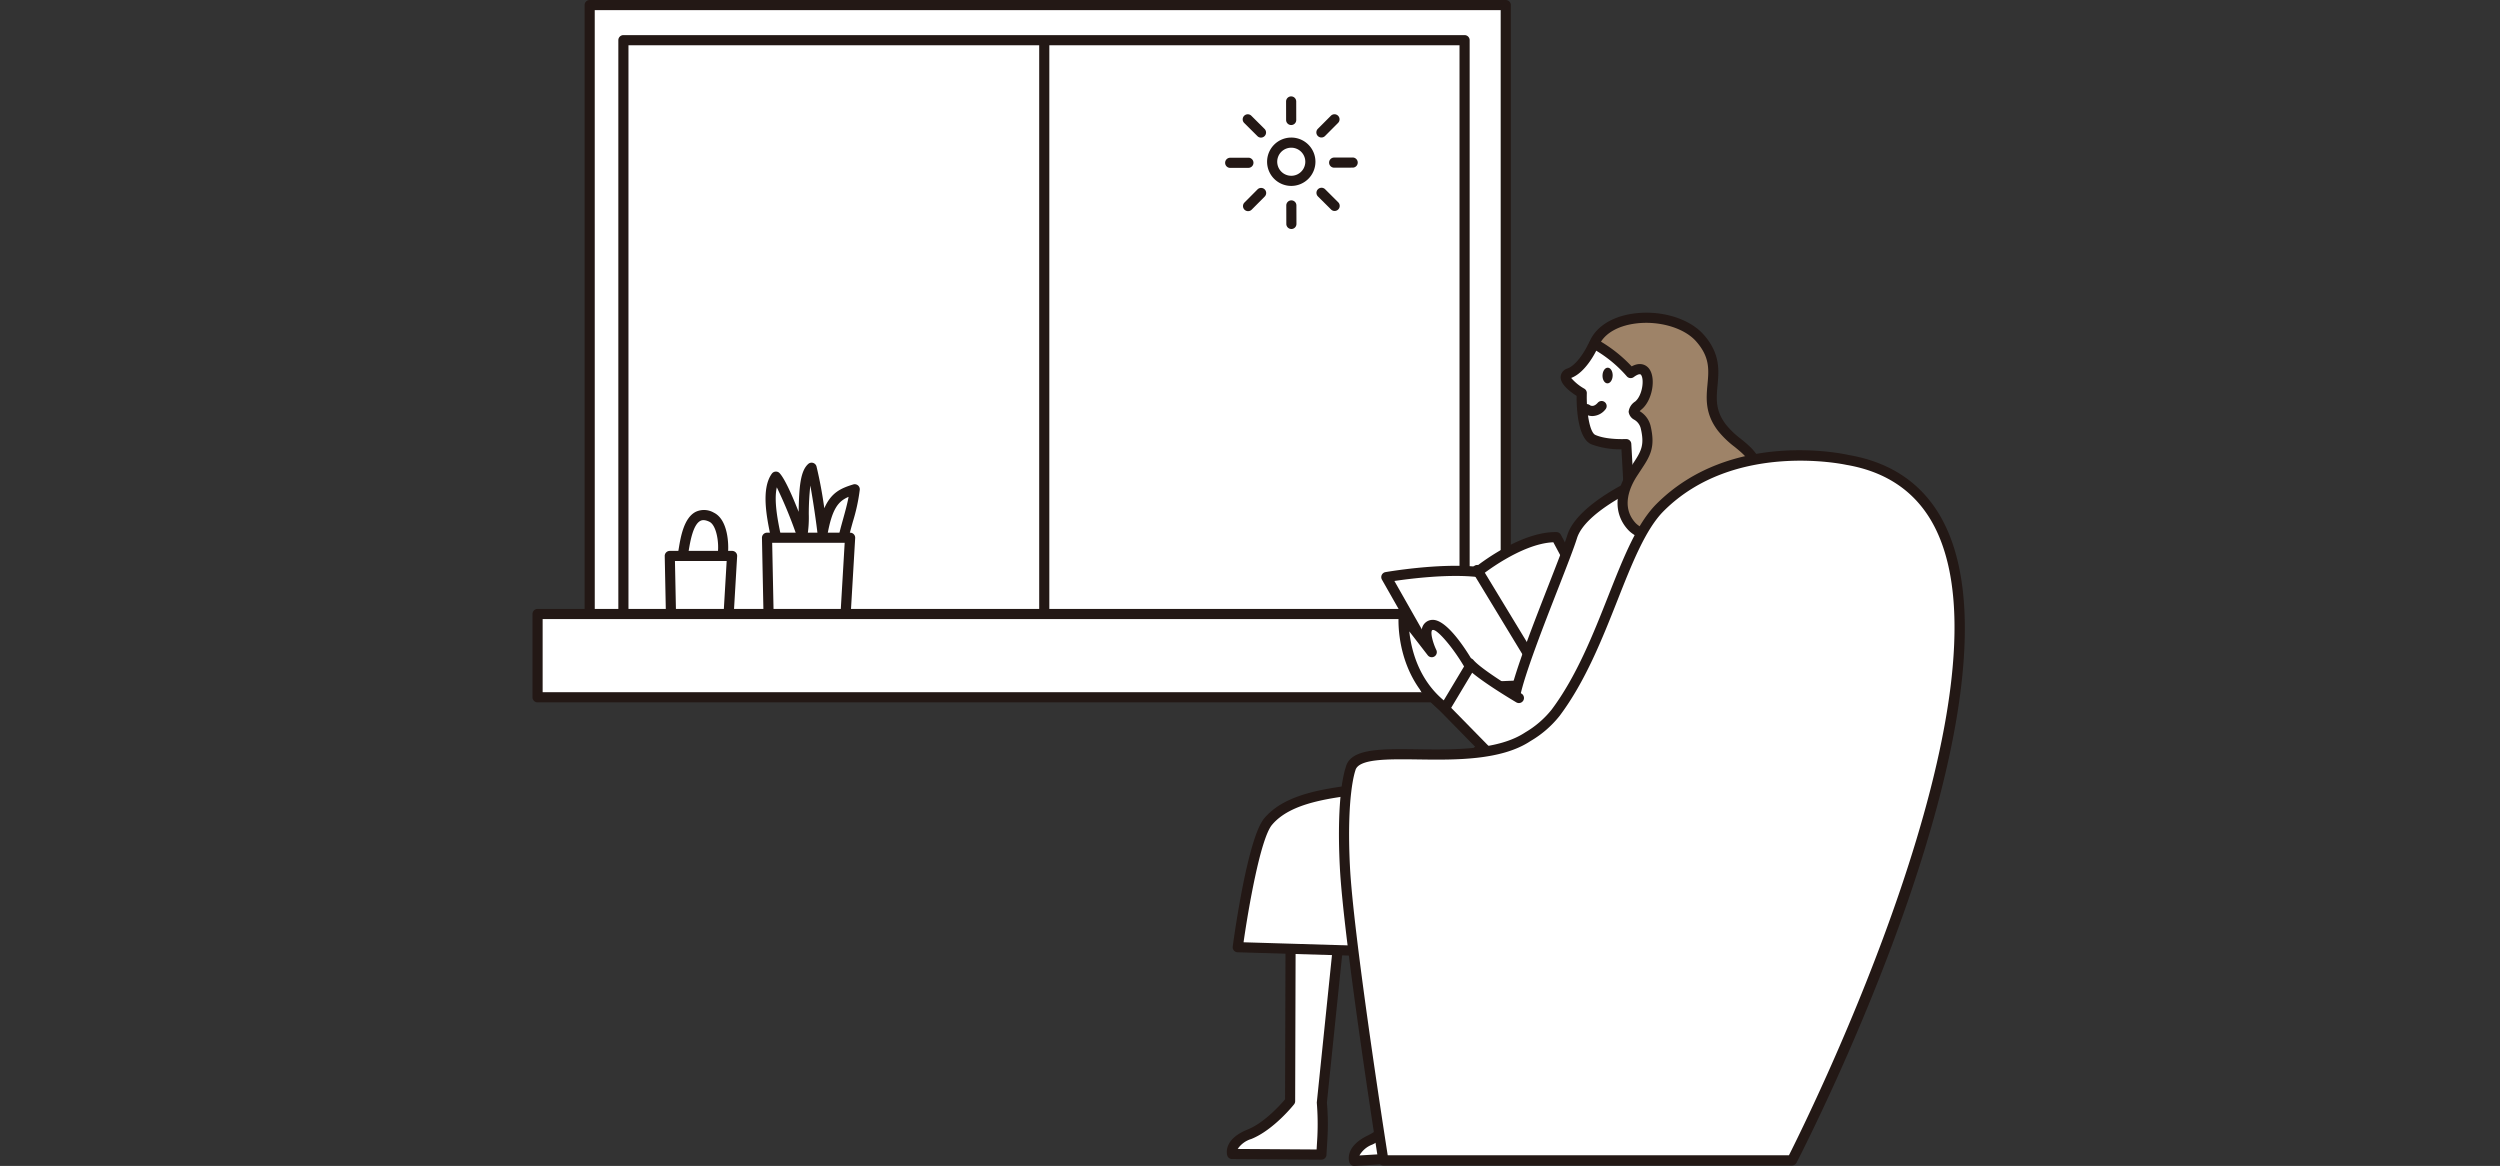 <svg xmlns="http://www.w3.org/2000/svg" width="500" height="233.182" viewBox="0 0 500 233.182">
  <rect x="0" y="0" width="500" height="233.182" fill="#333333" stroke="none"/>
  <g id="sec06-img05" transform="translate(-64.5 -2642)">
    <g id="グループ_423" data-name="グループ 423" transform="translate(171 2642)">
      <g id="グループ_389" data-name="グループ 389" transform="translate(10.421)">
        <rect id="長方形_34" data-name="長方形 34" width="183.216" height="130.379" transform="translate(1.013 1.014)" fill="#fff"/>
        <path id="パス_916" data-name="パス 916" d="M1122.786,9594.288H939.569a1.012,1.012,0,0,1-1.014-1.016V9462.9a1.012,1.012,0,0,1,1.014-1.016h183.217a1.014,1.014,0,0,1,1.014,1.016v130.377A1.014,1.014,0,0,1,1122.786,9594.288Zm-182.2-2.027H1121.77V9463.909H940.582Z" transform="translate(-938.555 -9461.88)" fill="#231815"/>
      </g>
      <g id="グループ_390" data-name="グループ 390" transform="translate(17.166 7.024)">
        <path id="パス_917" data-name="パス 917" d="M942.3,9465.758h168.237v116.121L942.3,9580.521Z" transform="translate(-941.285 -9464.743)" fill="#fff"/>
        <path id="パス_918" data-name="パス 918" d="M1111.059,9583.416h-.008l-168.236-1.355a1.014,1.014,0,0,1-1.005-1.014V9466.283a1.013,1.013,0,0,1,1.014-1.014h168.236a1.014,1.014,0,0,1,1.014,1.014V9582.4a1.006,1.006,0,0,1-1.014,1.012Zm-167.222-3.377,166.209,1.342V9467.3H943.836Z" transform="translate(-941.809 -9465.27)" fill="#231815"/>
      </g>
      <g id="グループ_391" data-name="グループ 391" transform="translate(101.339 7.312)">
        <line id="線_52" data-name="線 52" y2="114.305" transform="translate(1.015 1.012)" fill="#fff"/>
        <path id="パス_919" data-name="パス 919" d="M983.429,9581.739a1.014,1.014,0,0,1-1.014-1.014v-114.3a1.014,1.014,0,0,1,2.027,0v114.3A1.013,1.013,0,0,1,983.429,9581.739Z" transform="translate(-982.415 -9465.407)" fill="#231815"/>
      </g>
      <g id="グループ_405" data-name="グループ 405" transform="translate(138.496 19.28)">
        <g id="グループ_392" data-name="グループ 392" transform="translate(8.422 8.233)">
          <circle id="楕円形_25" data-name="楕円形 25" cx="3.821" cy="3.821" r="3.821" transform="translate(1.015 1.012)" fill="#fff"/>
          <path id="パス_920" data-name="パス 920" d="M1009.239,9484.823a4.835,4.835,0,1,1,4.834-4.836A4.842,4.842,0,0,1,1009.239,9484.823Zm0-7.643a2.808,2.808,0,1,0,2.807,2.807A2.81,2.81,0,0,0,1009.239,9477.181Z" transform="translate(-1004.403 -9475.153)" fill="#231815"/>
        </g>
        <g id="グループ_395" data-name="グループ 395" transform="translate(12.22)">
          <g id="グループ_393" data-name="グループ 393" transform="translate(0.041 20.794)">
            <line id="線_53" data-name="線 53" x1="0.007" y1="3.699" transform="translate(1.015 1.012)" fill="#fff"/>
            <path id="パス_921" data-name="パス 921" d="M1007.277,9486.937a1.011,1.011,0,0,1-1.014-1.01l-.008-3.7a1.011,1.011,0,0,1,1.011-1.016h0a1.01,1.01,0,0,1,1.013,1.012l.009,3.7a1.01,1.01,0,0,1-1.012,1.014Z" transform="translate(-1006.255 -9481.212)" fill="#231815"/>
          </g>
          <g id="グループ_394" data-name="グループ 394">
            <line id="線_54" data-name="線 54" x1="0.007" y1="3.699" transform="translate(1.014 1.016)" fill="#fff"/>
            <path id="パス_922" data-name="パス 922" d="M1007.255,9476.91a1.014,1.014,0,0,1-1.014-1.012l-.006-3.7a1.014,1.014,0,0,1,1.014-1.018h0a1.016,1.016,0,0,1,1.014,1.014l.006,3.7a1.013,1.013,0,0,1-1.014,1.016Z" transform="translate(-1006.235 -9471.182)" fill="#231815"/>
          </g>
        </g>
        <g id="グループ_398" data-name="グループ 398" transform="translate(3.568 3.605)">
          <g id="グループ_396" data-name="グループ 396" transform="translate(14.73 14.672)">
            <line id="線_55" data-name="線 55" x1="2.62" y1="2.61" transform="translate(1.016 1.014)" fill="#fff"/>
            <path id="パス_923" data-name="パス 923" d="M1012.8,9484.636a1,1,0,0,1-.717-.3l-2.62-2.607a1.016,1.016,0,0,1,1.435-1.439l2.62,2.611a1.015,1.015,0,0,1-.717,1.732Z" transform="translate(-1009.167 -9479.998)" fill="#231815"/>
          </g>
          <g id="グループ_397" data-name="グループ 397">
            <line id="線_56" data-name="線 56" x1="2.62" y1="2.609" transform="translate(1.015 1.014)" fill="#fff"/>
            <path id="パス_924" data-name="パス 924" d="M1005.695,9477.558a1,1,0,0,1-.715-.3l-2.62-2.607a1.015,1.015,0,1,1,1.432-1.437l2.62,2.609a1.015,1.015,0,0,1-.717,1.732Z" transform="translate(-1002.061 -9472.921)" fill="#231815"/>
          </g>
        </g>
        <g id="グループ_401" data-name="グループ 401" transform="translate(0 12.221)">
          <g id="グループ_399" data-name="グループ 399" transform="translate(20.791)">
            <line id="線_57" data-name="線 57" x1="3.697" y2="0.008" transform="translate(1.014 1.014)" fill="#fff"/>
            <path id="パス_925" data-name="パス 925" d="M1011.384,9479.112a1.013,1.013,0,0,1,0-2.025l3.7-.01h0a1.013,1.013,0,1,1,0,2.025l-3.7.01Z" transform="translate(-1010.37 -9477.077)" fill="#231815"/>
          </g>
          <g id="グループ_400" data-name="グループ 400" transform="translate(0 0.04)">
            <line id="線_58" data-name="線 58" x1="3.697" y2="0.008" transform="translate(1.014 1.016)" fill="#fff"/>
            <path id="パス_926" data-name="パス 926" d="M1001.354,9479.135a1.015,1.015,0,0,1,0-2.029l3.7-.008h0a1.015,1.015,0,0,1,0,2.029l-3.7.008Z" transform="translate(-1000.34 -9477.098)" fill="#231815"/>
          </g>
        </g>
        <g id="グループ_404" data-name="グループ 404" transform="translate(3.602 3.571)">
          <g id="グループ_402" data-name="グループ 402" transform="translate(14.672)">
            <line id="線_59" data-name="線 59" x1="2.609" y2="2.62" transform="translate(1.016 1.014)" fill="#fff"/>
            <path id="パス_927" data-name="パス 927" d="M1010.17,9477.553a1.017,1.017,0,0,1-.717-1.734l2.61-2.617a1.015,1.015,0,1,1,1.437,1.434l-2.61,2.619A1.021,1.021,0,0,1,1010.17,9477.553Z" transform="translate(-1009.156 -9472.904)" fill="#231815"/>
          </g>
          <g id="グループ_403" data-name="グループ 403" transform="translate(0 14.731)">
            <line id="線_60" data-name="線 60" x1="2.609" y2="2.621" transform="translate(1.016 1.014)" fill="#fff"/>
            <path id="パス_928" data-name="パス 928" d="M1003.092,9484.66a1.014,1.014,0,0,1-.717-1.73l2.608-2.621a1.014,1.014,0,0,1,1.438,1.43l-2.61,2.625A1.018,1.018,0,0,1,1003.092,9484.66Z" transform="translate(-1002.077 -9480.01)" fill="#231815"/>
          </g>
        </g>
      </g>
      <g id="グループ_406" data-name="グループ 406" transform="translate(26.44 110.177)">
        <path id="パス_929" data-name="パス 929" d="M947.076,9530.4l-.3-14.885h12.454l-.911,15.492" transform="translate(-945.757 -9514.505)" fill="#fff"/>
        <path id="パス_930" data-name="パス 930" d="M958.843,9532.551l-.06,0a1.014,1.014,0,0,1-.953-1.072l.848-14.42H948.333l.282,13.854a1.012,1.012,0,0,1-.993,1.033.973.973,0,0,1-1.034-.992l-.3-14.887a1.009,1.009,0,0,1,1.014-1.033h12.456a1,1,0,0,1,1.012,1.07l-.91,15.494A1.012,1.012,0,0,1,958.843,9532.551Z" transform="translate(-946.283 -9515.031)" fill="#231815"/>
      </g>
      <path id="パス_931" data-name="パス 931" d="M971.481,9523.156a.948.948,0,0,1-.2-.02,1.014,1.014,0,0,1-.8-1.189c.274-1.4.667-2.822,1.051-4.193.4-1.453.819-2.945,1.084-4.4-2.034.865-3.273,2.332-4.206,7.451a1.015,1.015,0,0,1-2.006-.074c-.2-1.836-.825-6.289-1.439-9.635a52.925,52.925,0,0,0-.309,5.7,22.975,22.975,0,0,1-.332,4.707,1.014,1.014,0,0,1-.954.742,1.1,1.1,0,0,1-.987-.7,87.2,87.2,0,0,0-4.119-10.094c-.616,2.646.2,6.666.682,9.025l.112.551a1.015,1.015,0,0,1-.8,1.2,1.037,1.037,0,0,1-1.2-.795l-.108-.545c-.7-3.42-1.861-9.137.309-12.156a1,1,0,0,1,.759-.422.966.966,0,0,1,.808.32c1.065,1.146,2.612,4.7,3.8,7.727.085-4.715.3-8.156,1.924-9.58a1,1,0,0,1,.954-.211,1.018,1.018,0,0,1,.692.691,85.237,85.237,0,0,1,1.563,8.383c1.376-3.135,3.3-4,5.786-4.764a1.014,1.014,0,0,1,1.308,1.063,36.368,36.368,0,0,1-1.374,6.363c-.371,1.332-.755,2.713-1.014,4.037A1.016,1.016,0,0,1,971.481,9523.156Z" transform="translate(-909.399 -9413.987)" fill="#231815"/>
      <g id="グループ_407" data-name="グループ 407" transform="translate(45.882 106.533)">
        <path id="パス_932" data-name="パス 932" d="M956.455,9528.646l-.3-14.885h16.617l-.911,15.492" transform="translate(-955.137 -9512.749)" fill="#fff"/>
        <path id="パス_933" data-name="パス 933" d="M972.382,9530.792l-.058,0a1.013,1.013,0,0,1-.954-1.07l.846-14.418h-14.5l.282,13.848a1.011,1.011,0,0,1-.993,1.035,1.042,1.042,0,0,1-1.034-.992l-.3-14.885a1.016,1.016,0,0,1,1.014-1.035h16.619a1.01,1.01,0,0,1,1.012,1.072l-.91,15.49A1.013,1.013,0,0,1,972.382,9530.792Z" transform="translate(-955.662 -9513.272)" fill="#231815"/>
      </g>
      <g id="グループ_408" data-name="グループ 408" transform="translate(0 121.786)">
        <rect id="長方形_35" data-name="長方形 35" width="200.458" height="16.655" transform="translate(1.015 1.016)" fill="#fff"/>
        <path id="パス_934" data-name="パス 934" d="M1135,9539.317H934.544a1.015,1.015,0,0,1-1.016-1.014v-16.656a1.014,1.014,0,0,1,1.016-1.016H1135a1.014,1.014,0,0,1,1.014,1.016V9538.3A1.014,1.014,0,0,1,1135,9539.317Zm-199.444-2.027h198.428v-14.629H935.557Z" transform="translate(-933.528 -9520.632)" fill="#231815"/>
      </g>
      <g id="グループ_422" data-name="グループ 422" transform="translate(138.861 62.538)">
        <g id="グループ_420" data-name="グループ 420">
          <g id="グループ_409" data-name="グループ 409" transform="translate(66.765 0.632)">
            <path id="パス_935" data-name="パス 935" d="M1038.534,9498.1s-1.967,4.205-4.575,5.191,2.459,3.979,2.459,3.979-.245,8.164,2.3,9.307,6.6.908,6.6.908l.479,8.537,11.44-.721s3.762-27.238-3.124-31C1048.517,9491.248,1041.26,9493.207,1038.534,9498.1Z" transform="translate(-1032.199 -9491.83)" fill="#fff"/>
            <path id="パス_936" data-name="パス 936" d="M1046.324,9527.561a1,1,0,0,1-.674-.256,1.017,1.017,0,0,1-.34-.7l-.423-7.562a16.306,16.306,0,0,1-6.059-1.016c-2.717-1.219-2.927-7.393-2.908-9.668-1.434-.914-3.317-2.4-3.19-3.877a1.9,1.9,0,0,1,1.4-1.617c1.822-.689,3.518-3.607,4.015-4.67.01-.021.021-.043.031-.066,3.062-5.49,10.982-7.449,16.956-4.189,7.29,3.979,4.036,29.166,3.642,32.027a1.017,1.017,0,0,1-.941.871l-11.44.723C1046.368,9527.561,1046.347,9527.561,1046.324,9527.561Zm-.479-10.566a1.015,1.015,0,0,1,1.014.957l.421,7.52,9.587-.605c1.01-7.93,2.25-26.437-2.711-29.148-5.017-2.74-11.642-1.162-14.193,3.369-.288.609-2.272,4.6-5.118,5.678l-.016,0a9.617,9.617,0,0,0,2.633,2.154,1.014,1.014,0,0,1,.5.9c-.108,3.613.551,7.83,1.7,8.346,2.282,1.027,6.088.824,6.13.824Z" transform="translate(-1032.724 -9492.354)" fill="#231815"/>
          </g>
          <g id="グループ_412" data-name="グループ 412" transform="translate(0 101.986)">
            <g id="グループ_410" data-name="グループ 410" transform="translate(0 0.047)">
              <path id="パス_937" data-name="パス 937" d="M1012.807,9544.248l-.151,52.16s-3.924,4.93-8.134,6.619-3.468,3.945-3.468,3.945l17.856.117.205-3.486a53.461,53.461,0,0,0-.114-7.006l5.667-54.836Z" transform="translate(-999.994 -9540.745)" fill="#fff"/>
              <path id="パス_938" data-name="パス 938" d="M1019.434,9608.63h-.006l-17.858-.115a1.015,1.015,0,0,1-.958-.7c-.041-.131-.982-3.186,4.055-5.205,3.369-1.352,6.635-5.023,7.5-6.043l.151-51.8a1.012,1.012,0,0,1,.806-.992l11.859-2.486a1.016,1.016,0,0,1,1.219,1.1l-5.665,54.838v0a48.713,48.713,0,0,1,.114,6.965l-.2,3.48A1.013,1.013,0,0,1,1019.434,9608.63Zm-16.741-2.139,15.783.105.149-2.523a53.3,53.3,0,0,0-.112-6.857l5.524-53.65-9.7,2.031-.149,51.342a1,1,0,0,1-.22.627c-.166.213-4.14,5.16-8.549,6.93A5.011,5.011,0,0,0,1002.693,9606.491Zm10.485-9.555h0Z" transform="translate(-1000.516 -9541.271)" fill="#231815"/>
            </g>
            <g id="グループ_411" data-name="グループ 411" transform="translate(24.391)">
              <path id="パス_939" data-name="パス 939" d="M1030.631,9603.811a53.631,53.631,0,0,0-.611-6.982l1.754-55.09L1020.119,9545l3.555,52.053s-3.561,5.18-7.643,7.145-3.178,4.166-3.178,4.166l17.821-1.064Z" transform="translate(-1011.76 -9540.724)" fill="#fff"/>
              <path id="パス_940" data-name="パス 940" d="M1013.376,9609.905a1.016,1.016,0,0,1-.939-.629c-.05-.125-1.208-3.113,3.679-5.469,3.257-1.566,6.254-5.445,7.044-6.52l-3.53-51.693a1.016,1.016,0,0,1,.74-1.047l11.654-3.266a1.038,1.038,0,0,1,.9.178,1.024,1.024,0,0,1,.39.836l-1.754,55.09h0a49.361,49.361,0,0,1,.609,6.938l.042,3.492a1.013,1.013,0,0,1-.954,1.023l-17.817,1.064Zm8.335-63.625,3.5,51.232a1.02,1.02,0,0,1-.174.646c-.154.219-3.767,5.424-8.039,7.479a4.95,4.95,0,0,0-2.579,2.176l15.752-.941-.031-2.523a53.283,53.283,0,0,0-.6-6.836l1.7-53.9Z" transform="translate(-1012.282 -9541.247)" fill="#231815"/>
            </g>
          </g>
          <g id="グループ_413" data-name="グループ 413" transform="translate(30.892 43.875)">
            <path id="パス_941" data-name="パス 941" d="M1029.2,9545.1l-13.287-23.406s10.721-1.865,18.227-1.031c0,0,8.706-7.09,15.777-6.955l13.055,24.439s-15.358,1.43-15.626,5.227C1047.342,9543.373,1033.2,9543.1,1029.2,9545.1Z" transform="translate(-1014.893 -9512.688)" fill="#fff"/>
            <path id="パス_942" data-name="パス 942" d="M1029.721,9546.64a1.009,1.009,0,0,1-.881-.514l-13.29-23.4a1.016,1.016,0,0,1,.709-1.5c.435-.074,10.568-1.811,18.1-1.088,1.694-1.314,9.291-6.918,15.885-6.918.073,0,.145,0,.216,0a1.016,1.016,0,0,1,.877.537l13.055,24.438a1.019,1.019,0,0,1-.8,1.49c-6.859.641-14.587,2.559-14.709,4.287a1.012,1.012,0,0,1-1.012.943h-.021c-3.852-.051-14.575.074-17.672,1.621A1.034,1.034,0,0,1,1029.721,9546.64ZM1018.042,9523l12.123,21.357c4.332-1.473,14.166-1.5,16.971-1.477,1.675-3.17,10.329-4.551,14.753-5.057l-12.056-22.564c-6.511.26-14.448,6.654-14.531,6.721a1.06,1.06,0,0,1-.753.221C1028.862,9521.567,1021.186,9522.532,1018.042,9523Z" transform="translate(-1015.418 -9513.216)" fill="#231815"/>
          </g>
          <g id="グループ_414" data-name="グループ 414" transform="translate(49.074 50.457)">
            <line id="線_61" data-name="線 61" x2="13.074" y2="21.552" transform="translate(1.015 1.016)" fill="#fff"/>
            <path id="パス_943" data-name="パス 943" d="M1038.278,9539.971a1.023,1.023,0,0,1-.869-.484l-13.072-21.557a1.015,1.015,0,0,1,1.737-1.051l13.072,21.555a1.009,1.009,0,0,1-.869,1.537Z" transform="translate(-1024.19 -9516.391)" fill="#231815"/>
          </g>
          <g id="グループ_415" data-name="グループ 415" transform="translate(1.174 32.444)">
            <path id="パス_944" data-name="パス 944" d="M1102.5,9522.1a13.647,13.647,0,0,0-10.883-11.684l-8.872-2.23s-12.41,5.264-14.295,11.361c-1.579,5.111-9.886,24.5-11.376,31.633,0,0-3.793,12.4-16.461,16.414-10.56,3.354-26.656,1.4-32.964,8.916-3.207,3.816-6.076,25.115-6.076,25.115l66.856,2.008Z" transform="translate(-1000.557 -9507.174)" fill="#fff"/>
            <path id="パス_945" data-name="パス 945" d="M1068.953,9605.175h-.029l-66.856-2a1,1,0,0,1-.744-.357,1.011,1.011,0,0,1-.232-.791c.3-2.213,3-21.707,6.3-25.637,4.3-5.121,12.692-6.086,20.806-7.021a70.279,70.279,0,0,0,12.628-2.207c11.988-3.8,15.762-15.627,15.8-15.746.943-4.545,4.68-14.111,7.682-21.8,1.679-4.3,3.132-8.02,3.692-9.834,2-6.477,14.343-11.777,14.867-12a1.015,1.015,0,0,1,.645-.051l8.872,2.23a14.622,14.622,0,0,1,11.644,12.557,1,1,0,0,1-.071.5l-34.071,81.533A1.016,1.016,0,0,1,1068.953,9605.175Zm-65.695-4,65.027,1.949,33.7-80.645a12.636,12.636,0,0,0-10.058-10.547l-8.57-2.15c-1.884.844-11.847,5.52-13.414,10.592-.584,1.883-2.048,5.635-3.742,9.975-2.975,7.613-6.677,17.1-7.61,21.563-.184.619-4.123,13.045-17.147,17.18a71.855,71.855,0,0,1-13.012,2.285c-7.719.887-15.7,1.811-19.483,6.311C1006.62,9580.464,1004.191,9594.653,1003.258,9601.179Z" transform="translate(-1001.083 -9507.701)" fill="#231815"/>
          </g>
          <g id="グループ_416" data-name="グループ 416" transform="translate(38.73 69.097)">
            <path id="パス_946" data-name="パス 946" d="M1038.381,9532.835s-8.062-4.766-9.9-6.963l-8.8,5.129,17.593,17.959,10.628-13.926" transform="translate(-1018.675 -9524.857)" fill="#fff"/>
            <path id="パス_947" data-name="パス 947" d="M1037.807,9550.5a1.009,1.009,0,0,1-.725-.307l-17.591-17.957a1.018,1.018,0,0,1,.211-1.59l8.8-5.129a1.02,1.02,0,0,1,1.293.225c1.41,1.7,7.429,5.439,9.631,6.738a1.017,1.017,0,0,1-1.032,1.752c-.769-.459-7.042-4.191-9.556-6.559l-6.984,4.072,15.862,16.189,9.917-12.992a1.014,1.014,0,1,1,1.613,1.23l-10.63,13.926a1.007,1.007,0,0,1-.742.4C1037.848,9550.5,1037.825,9550.5,1037.807,9550.5Z" transform="translate(-1019.2 -9525.382)" fill="#231815"/>
          </g>
          <g id="グループ_417" data-name="グループ 417" transform="translate(34.332 59.601)">
            <path id="パス_948" data-name="パス 948" d="M1030.849,9531.438s-4.946-8.65-7.531-8.311-.112,5.447-.112,5.447l-5.614-7.283s-.893,11.654,8.294,18.436Z" transform="translate(-1016.55 -9520.277)" fill="#fff"/>
            <path id="パス_949" data-name="パス 949" d="M1026.414,9541.266a1.021,1.021,0,0,1-.6-.2c-9.529-7.035-8.742-18.832-8.7-19.33a1.016,1.016,0,0,1,1.816-.543l2.765,3.586a2.7,2.7,0,0,1,.294-.988,2.2,2.2,0,0,1,1.729-1.148c2.929-.32,6.959,6.035,8.545,8.816a1.018,1.018,0,0,1-.01,1.027l-4.962,8.285a1.041,1.041,0,0,1-.672.477A1.137,1.137,0,0,1,1026.414,9541.266Zm-7.17-16.328c.379,3.566,1.8,9.541,6.89,13.8l4.065-6.787c-2.365-4-5.365-7.4-6.223-7.3-.164.021-.187.063-.205.1-.313.58.211,2.52.875,3.9a1.014,1.014,0,0,1-1.716,1.061Z" transform="translate(-1017.078 -9520.801)" fill="#231815"/>
          </g>
          <g id="グループ_418" data-name="グループ 418" transform="translate(72.474)">
            <path id="パス_950" data-name="パス 950" d="M1035.968,9497.723a26.433,26.433,0,0,1,7.29,5.867c4.258-3.191,4.212,4.258,1.549,6.477-2.533,2.1.746,1.41,1.434,4.3,1.047,4.408-.249,5.664-2.587,9.273-2.088,3.219-3.114,7.27-.3,10.488,2.871,3.273,10.431,2.439,14.517,1.865,6.741-.947,11.778-4.607,11.094-11.611-.541-5.531-4.66-6.207-7.465-9.879-4.956-6.492,1.5-11.266-4.417-17.936C1052.128,9490.982,1038.746,9491.057,1035.968,9497.723Z" transform="translate(-1034.953 -9491.52)" fill="#9e8368"/>
            <path id="パス_951" data-name="パス 951" d="M1051.908,9538.075c-3.535,0-6.93-.623-8.787-2.75-2.7-3.074-2.622-7.344.207-11.705l.7-1.062c1.83-2.758,2.589-3.9,1.751-7.424a2.749,2.749,0,0,0-1.3-1.687,2.094,2.094,0,0,1-1.109-1.58,2.8,2.8,0,0,1,1.31-2.051c1.462-1.217,1.849-4.473,1.159-5.344-.288-.363-1.182.258-1.447.457a1.017,1.017,0,0,1-1.4-.168,25.4,25.4,0,0,0-6.986-5.615,1.019,1.019,0,0,1-.456-1.287c1.19-2.854,4.212-4.877,8.294-5.559,5.57-.926,11.544.768,14.521,4.127,3.371,3.8,3.064,7.174,2.79,10.146-.247,2.709-.462,5.049,1.675,7.848a16.9,16.9,0,0,0,2.993,2.869c2.1,1.707,4.278,3.475,4.674,7.525.666,6.814-3.806,11.566-11.963,12.715A48.365,48.365,0,0,1,1051.908,9538.075Zm-6.327-26.34c.031.021.062.047.091.068a4.722,4.722,0,0,1,2.081,2.861c1.039,4.381-.118,6.125-2.036,9.014l-.686,1.047c-1.352,2.084-3.2,6.057-.386,9.266,2.689,3.064,10.91,1.91,13.613,1.531,4.146-.584,10.986-2.723,10.224-10.508-.313-3.207-1.911-4.506-3.932-6.145a18.8,18.8,0,0,1-3.327-3.219c-2.616-3.426-2.334-6.527-2.083-9.264.27-2.937.5-5.473-2.286-8.615-2.5-2.818-7.838-4.279-12.67-3.473-2.956.494-5.211,1.768-6.341,3.549a28.147,28.147,0,0,1,6.132,4.939c2.019-1.082,3.138.016,3.455.422,1.489,1.883.688,6.383-1.449,8.164A5.377,5.377,0,0,0,1045.581,9511.735Z" transform="translate(-1035.478 -9492.049)" fill="#231815"/>
          </g>
          <ellipse id="楕円形_26" data-name="楕円形 26" cx="1.569" cy="1.017" rx="1.569" ry="1.017" transform="translate(75.094 14.104) rotate(-88.283)" fill="#231815"/>
          <g id="グループ_419" data-name="グループ 419" transform="translate(70.978 17.662)">
            <path id="パス_952" data-name="パス 952" d="M1035.246,9501.682s1.438,1.107,2.964-.623" transform="translate(-1034.231 -9500.044)" fill="#fff"/>
            <path id="パス_953" data-name="パス 953" d="M1036.895,9503.58a2.954,2.954,0,0,1-1.743-.568,1.015,1.015,0,0,1,1.223-1.621c.226.16.821.41,1.6-.475a1.013,1.013,0,1,1,1.522,1.338A3.435,3.435,0,0,1,1036.895,9503.58Z" transform="translate(-1034.756 -9500.57)" fill="#231815"/>
          </g>
        </g>
        <g id="グループ_421" data-name="グループ 421" transform="translate(22.429 27.507)">
          <path id="パス_954" data-name="パス 954" d="M1019.7,9646.8h81.733s67.44-130.578,11-140.105c0,0-22.726-5.131-37.385,9.527-7.608,7.607-10.844,27.65-20.891,41.053a19.9,19.9,0,0,1-5.5,4.766c-10.995,7.33-34.085,0-35.551,6.594,0,0-1.833,4.766-1.1,19.426S1019.7,9646.8,1019.7,9646.8Z" transform="translate(-1010.81 -9504.775)" fill="#fff"/>
          <path id="パス_955" data-name="パス 955" d="M1101.956,9648.361h-81.735a1.013,1.013,0,0,1-1-.857c-.073-.441-6.982-44.3-7.709-58.848-.736-14.707,1.088-19.637,1.165-19.838.848-3.863,6.88-3.789,14.5-3.684,7.158.09,16.036.209,21.438-3.395a19.133,19.133,0,0,0,5.249-4.531c4.983-6.643,8.34-15.145,11.3-22.646,3.093-7.826,5.763-14.59,9.687-18.51,14.884-14.887,37.373-10.021,38.322-9.8,8.942,1.51,15.435,6.143,19.241,13.758,17.721,35.461-27.617,124.053-29.558,127.8A1.012,1.012,0,0,1,1101.956,9648.361Zm-80.867-2.031h80.245c3.868-7.658,45.82-92.281,29.264-125.42-3.5-7-9.494-11.264-17.817-12.672-.278-.057-22.417-4.836-36.5,9.248-3.624,3.627-6.349,10.521-9.231,17.822-3.01,7.621-6.42,16.256-11.567,23.121a20.812,20.812,0,0,1-5.815,5.043c-5.858,3.906-15.093,3.8-22.522,3.691-6.167-.08-12-.156-12.535,2.238-.058.188-1.783,5.008-1.076,19.15C1014.2,9601.871,1020.117,9640.109,1021.089,9646.33Z" transform="translate(-1011.336 -9505.318)" fill="#231815"/>
        </g>
      </g>
      <path id="パス_956" data-name="パス 956" d="M956.516,9520.686c-.037,0-.077,0-.114,0a1.016,1.016,0,0,1-.9-1.121c.234-2.1-.3-5.443-1.7-6.125-1.109-.533-1.633-.264-1.805-.172-1.455.752-2.023,4.139-2.3,5.768l-.087.516a1.034,1.034,0,0,1-1.175.824,1.021,1.021,0,0,1-.825-1.178l.085-.5c.379-2.248,1.012-6.016,3.364-7.234a3.9,3.9,0,0,1,3.621.152c2.906,1.4,3.022,6.5,2.836,8.176A1.014,1.014,0,0,1,956.516,9520.686Z" transform="translate(-918.428 -9409.091)" fill="#231815"/>
    </g>
    <line id="線_64" data-name="線 64" x2="500" transform="translate(64.5 2759)" fill="none"/>
  </g>
</svg>
